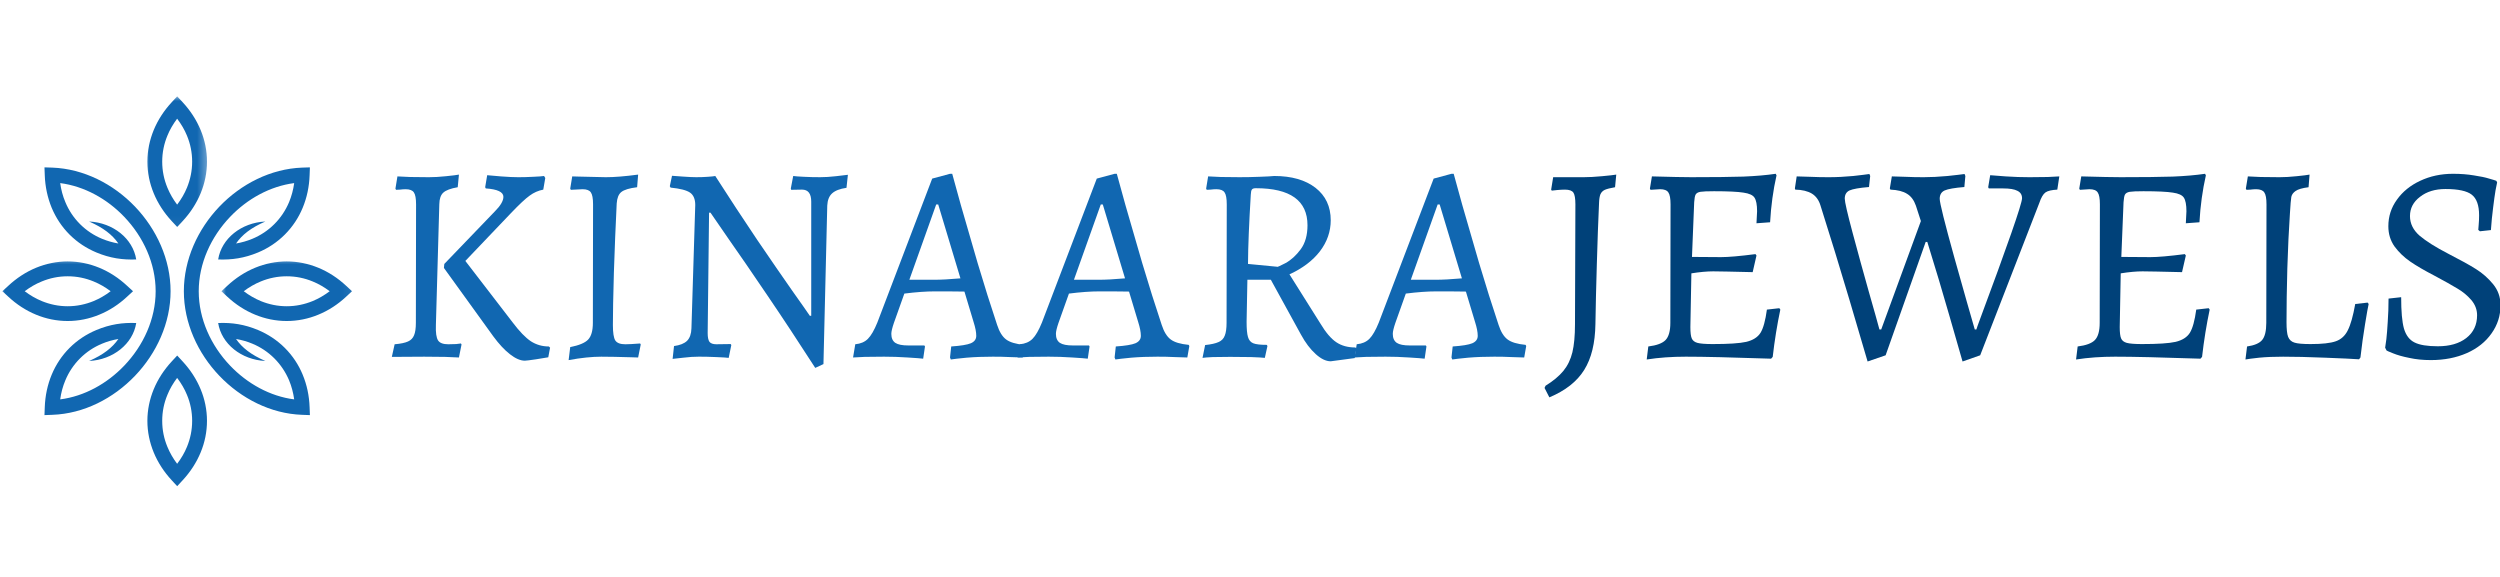 <svg width="260" height="60" viewBox="0 0 260 60" fill="none" xmlns="http://www.w3.org/2000/svg">
<g clip-path="url(#clip0_155_2)">
<mask id="mask0_155_2" style="mask-type:luminance" maskUnits="userSpaceOnUse" x="14" y="10" width="8" height="14">
<path d="M14.98 10H21.647V23.958H14.98V10Z" fill="white"/>
</mask>
<g mask="url(#mask0_155_2)">
<path fill-rule="evenodd" clip-rule="evenodd" d="M19.448 14.115C19.193 13.49 18.844 12.902 18.422 12.344C18.005 12.902 17.656 13.495 17.406 14.115C17.057 14.959 16.87 15.865 16.87 16.813C16.87 17.761 17.057 18.667 17.406 19.511C17.662 20.136 18.005 20.73 18.422 21.282C18.844 20.73 19.193 20.131 19.448 19.511C19.792 18.667 19.984 17.761 19.984 16.813C19.984 15.865 19.797 14.959 19.448 14.115ZM18.99 10.626C19.792 11.49 20.432 12.469 20.87 13.532C21.297 14.563 21.526 15.667 21.526 16.813C21.526 17.954 21.297 19.058 20.87 20.094C20.432 21.157 19.792 22.136 18.99 23.001L18.427 23.605L17.865 23.001C17.062 22.136 16.422 21.157 15.984 20.094C15.562 19.063 15.328 17.959 15.328 16.813C15.328 15.672 15.562 14.568 15.984 13.532C16.422 12.469 17.062 11.49 17.865 10.626L18.427 10.021L18.99 10.626Z" fill="#1167B1"/>
</g>
<path fill-rule="evenodd" clip-rule="evenodd" d="M19.448 41.074C19.193 40.449 18.844 39.855 18.422 39.303C18.005 39.855 17.656 40.449 17.406 41.074C17.057 41.912 16.87 42.818 16.87 43.766C16.87 44.719 17.057 45.626 17.406 46.464C17.662 47.089 18.005 47.683 18.422 48.235C18.844 47.683 19.193 47.089 19.448 46.464C19.792 45.626 19.984 44.719 19.984 43.766C19.984 42.818 19.797 41.912 19.448 41.074ZM18.99 37.584C19.792 38.449 20.432 39.428 20.87 40.49C21.297 41.522 21.526 42.626 21.526 43.766C21.526 44.912 21.297 46.016 20.87 47.047C20.432 48.11 19.792 49.089 18.99 49.954L18.427 50.563L17.865 49.954C17.062 49.089 16.422 48.11 15.984 47.047C15.562 46.016 15.328 44.912 15.328 43.766C15.328 42.626 15.562 41.522 15.984 40.49C16.422 39.428 17.062 38.449 17.865 37.584L18.427 36.975L18.99 37.584Z" fill="#1167B1"/>
<mask id="mask1_155_2" style="mask-type:luminance" maskUnits="userSpaceOnUse" x="22" y="26" width="15" height="9">
<path d="M22.98 26.625H36.928V34.625H22.98V26.625Z" fill="white"/>
</mask>
<g mask="url(#mask1_155_2)">
<path fill-rule="evenodd" clip-rule="evenodd" d="M27.121 29.271C26.496 29.526 25.902 29.87 25.35 30.287C25.902 30.708 26.501 31.052 27.121 31.312C27.965 31.656 28.871 31.849 29.819 31.849C30.767 31.849 31.673 31.656 32.517 31.312C33.142 31.052 33.73 30.708 34.288 30.287C33.73 29.87 33.137 29.521 32.517 29.271C31.673 28.922 30.767 28.734 29.819 28.734C28.871 28.734 27.965 28.922 27.121 29.271ZM23.631 29.729C24.496 28.922 25.475 28.281 26.538 27.844C27.569 27.422 28.673 27.188 29.819 27.188C30.96 27.188 32.064 27.422 33.1 27.844C34.163 28.281 35.142 28.922 36.007 29.729L36.611 30.287L36.007 30.849C35.142 31.656 34.163 32.297 33.1 32.729C32.069 33.156 30.965 33.385 29.819 33.385C28.678 33.385 27.574 33.156 26.538 32.729C25.475 32.297 24.496 31.656 23.631 30.849L23.027 30.287L23.631 29.729Z" fill="#1167B1"/>
</g>
<path fill-rule="evenodd" clip-rule="evenodd" d="M19.121 30.287C19.121 26.99 20.564 23.849 22.809 21.495C25.074 19.125 28.163 17.557 31.408 17.432L32.23 17.406L32.199 18.229C32.158 19.412 31.918 20.557 31.48 21.609C31.053 22.641 30.434 23.583 29.621 24.396C28.809 25.208 27.871 25.823 26.84 26.255C25.413 26.849 24.111 27.037 22.689 26.984C23.033 24.812 25.095 23.156 27.595 23.037C26.111 23.682 25.173 24.412 24.548 25.323C25.137 25.224 25.71 25.057 26.251 24.833C27.09 24.484 27.866 23.974 28.533 23.307C29.199 22.641 29.71 21.865 30.064 21.021C30.324 20.396 30.501 19.729 30.595 19.042C28.085 19.37 25.72 20.677 23.928 22.557C21.944 24.635 20.668 27.396 20.668 30.287C20.668 33.177 21.944 35.943 23.928 38.021C25.72 39.901 28.085 41.214 30.595 41.536C30.501 40.849 30.324 40.182 30.064 39.552C29.71 38.714 29.199 37.938 28.533 37.271C27.866 36.604 27.09 36.094 26.251 35.745C25.71 35.516 25.137 35.354 24.548 35.255C25.173 36.161 26.111 36.896 27.595 37.542C25.095 37.417 23.033 35.766 22.689 33.594C24.111 33.536 25.418 33.729 26.84 34.323C27.866 34.755 28.809 35.37 29.621 36.182C30.434 36.995 31.053 37.932 31.48 38.969C31.918 40.021 32.158 41.167 32.199 42.349L32.23 43.172L31.408 43.141C28.163 43.026 25.074 41.453 22.809 39.078C20.569 36.734 19.121 33.589 19.121 30.287Z" fill="#1167B1"/>
<mask id="mask2_155_2" style="mask-type:luminance" maskUnits="userSpaceOnUse" x="0" y="26" width="15" height="9">
<path d="M0 26.625H14.979V34.625H0V26.625Z" fill="white"/>
</mask>
<g mask="url(#mask2_155_2)">
<path fill-rule="evenodd" clip-rule="evenodd" d="M9.736 29.271C10.361 29.526 10.954 29.87 11.507 30.287C10.954 30.708 10.361 31.052 9.736 31.312C8.892 31.656 7.986 31.849 7.038 31.849C6.09 31.849 5.184 31.656 4.345 31.312C3.715 31.052 3.126 30.708 2.569 30.287C3.126 29.87 3.72 29.521 4.345 29.271C5.184 28.922 6.09 28.734 7.038 28.734C7.986 28.734 8.892 28.922 9.736 29.271ZM13.225 29.729C12.361 28.922 11.382 28.281 10.319 27.844C9.288 27.422 8.184 27.188 7.038 27.188C5.897 27.188 4.793 27.422 3.757 27.844C2.699 28.281 1.72 28.922 0.855 29.729L0.246 30.287L0.855 30.849C1.72 31.656 2.699 32.297 3.757 32.729C4.788 33.156 5.892 33.385 7.038 33.385C8.184 33.385 9.283 33.156 10.319 32.729C11.382 32.297 12.361 31.656 13.225 30.849L13.835 30.287L13.225 29.729Z" fill="#1167B1"/>
</g>
<path fill-rule="evenodd" clip-rule="evenodd" d="M17.74 30.287C17.74 26.99 16.292 23.849 14.047 21.495C11.781 19.125 8.698 17.557 5.448 17.432L4.625 17.406L4.656 18.229C4.698 19.412 4.943 20.557 5.375 21.609C5.807 22.641 6.422 23.583 7.234 24.396C8.047 25.208 8.99 25.823 10.021 26.255C11.443 26.849 12.745 27.037 14.167 26.984C13.823 24.812 11.76 23.156 9.266 23.037C10.745 23.682 11.682 24.412 12.312 25.323C11.724 25.224 11.151 25.057 10.609 24.833C9.766 24.484 8.99 23.974 8.323 23.307C7.656 22.641 7.146 21.865 6.797 21.021C6.531 20.396 6.354 19.729 6.26 19.042C8.771 19.37 11.135 20.677 12.927 22.557C14.912 24.635 16.188 27.396 16.188 30.287C16.188 33.177 14.912 35.943 12.927 38.021C11.135 39.901 8.771 41.214 6.26 41.536C6.354 40.849 6.531 40.182 6.797 39.552C7.146 38.714 7.656 37.938 8.323 37.271C8.99 36.604 9.766 36.094 10.609 35.745C11.151 35.516 11.719 35.354 12.312 35.255C11.682 36.161 10.745 36.896 9.266 37.542C11.76 37.417 13.823 35.766 14.167 33.594C12.745 33.536 11.443 33.729 10.021 34.323C8.99 34.755 8.047 35.37 7.234 36.182C6.422 36.995 5.807 37.932 5.375 38.969C4.938 40.021 4.698 41.167 4.656 42.349L4.625 43.172L5.448 43.141C8.698 43.026 11.781 41.453 14.047 39.078C16.287 36.734 17.74 33.589 17.74 30.287Z" fill="#1167B1"/>
<path d="M43.271 21.262C43.271 20.637 43.193 20.221 43.042 20.012C42.901 19.794 42.615 19.679 42.188 19.679C41.99 19.679 41.797 19.695 41.604 19.721C41.406 19.736 41.271 19.741 41.188 19.741L41.125 19.616L41.333 18.346C41.568 18.361 42.005 18.382 42.646 18.408C43.297 18.424 43.948 18.429 44.604 18.429C45.13 18.429 45.729 18.398 46.396 18.325C47.073 18.257 47.521 18.2 47.729 18.158L47.604 19.471C46.88 19.596 46.38 19.783 46.104 20.033C45.839 20.273 45.698 20.674 45.688 21.241L45.333 33.804C45.302 34.596 45.38 35.132 45.562 35.408C45.74 35.674 46.094 35.804 46.625 35.804C46.917 35.804 47.188 35.799 47.438 35.783C47.688 35.757 47.854 35.736 47.938 35.721L48 35.825L47.729 37.179C47.479 37.163 47 37.143 46.292 37.117C45.583 37.101 44.859 37.096 44.125 37.096L40.75 37.117L41.042 35.804C41.667 35.752 42.13 35.653 42.438 35.512C42.74 35.377 42.948 35.158 43.062 34.867C43.188 34.575 43.25 34.148 43.25 33.575L43.271 21.262ZM51.458 21.991C52.052 21.398 52.354 20.887 52.354 20.471C52.354 19.971 51.74 19.679 50.521 19.596L50.458 19.471L50.667 18.221C50.901 18.236 51.38 18.278 52.104 18.346C52.839 18.403 53.438 18.429 53.896 18.429C54.354 18.429 54.865 18.419 55.438 18.387C56.021 18.361 56.401 18.335 56.583 18.304L56.708 18.512L56.5 19.721C55.984 19.82 55.51 20.028 55.083 20.346C54.651 20.653 54 21.262 53.125 22.179L48.396 27.137L53.333 33.554C54.026 34.471 54.651 35.117 55.208 35.492C55.776 35.856 56.401 36.033 57.083 36.033L57.208 36.158L57.021 37.158C56.812 37.2 56.385 37.268 55.75 37.367C55.109 37.46 54.719 37.512 54.583 37.512C54.125 37.512 53.609 37.288 53.042 36.846C52.469 36.403 51.896 35.783 51.312 34.992L46.167 27.866L46.208 27.45L51.458 21.991Z" fill="#1167B1"/>
<path d="M59.303 36.096C60.22 35.919 60.835 35.658 61.158 35.325C61.491 34.981 61.658 34.398 61.658 33.575L61.678 21.262C61.678 20.637 61.6 20.221 61.449 20.012C61.309 19.794 61.022 19.679 60.595 19.679L59.366 19.741L59.303 19.616L59.512 18.346C59.829 18.346 60.074 18.356 60.241 18.366L63.012 18.429C63.887 18.429 65.001 18.34 66.366 18.158L66.262 19.471C65.454 19.57 64.908 19.736 64.616 19.971C64.335 20.195 64.178 20.59 64.137 21.158C64.022 23.439 63.928 25.825 63.845 28.325C63.772 30.814 63.741 32.637 63.741 33.804C63.741 34.611 63.824 35.148 63.991 35.408C64.168 35.674 64.517 35.804 65.033 35.804C65.366 35.804 65.876 35.778 66.574 35.721L66.637 35.825L66.366 37.179C66.1 37.179 65.887 37.169 65.72 37.158C64.356 37.117 63.293 37.096 62.533 37.096C61.574 37.096 60.439 37.21 59.137 37.45L59.303 36.096Z" fill="#1167B1"/>
<path d="M84.785 38.261C83.087 35.626 81.431 33.11 79.806 30.719C78.191 28.334 76.868 26.402 75.827 24.928C74.796 23.443 74.15 22.506 73.889 22.115H73.743L73.598 34.636C73.598 35.068 73.66 35.376 73.785 35.553C73.921 35.719 74.16 35.803 74.493 35.803L75.993 35.782L76.056 35.886L75.785 37.219C75.577 37.188 75.139 37.162 74.473 37.136C73.806 37.105 73.207 37.094 72.681 37.094C72.191 37.094 71.66 37.126 71.077 37.199C70.504 37.266 70.129 37.308 69.952 37.324L70.098 35.99C70.707 35.907 71.16 35.73 71.452 35.449C71.743 35.157 71.894 34.719 71.91 34.136L72.306 21.324C72.306 20.714 72.124 20.282 71.764 20.032C71.4 19.782 70.728 19.61 69.743 19.511L69.66 19.365L69.889 18.282C70.066 18.297 70.452 18.324 71.035 18.365C71.618 18.407 72.077 18.428 72.41 18.428C72.827 18.428 73.228 18.417 73.618 18.386C74.004 18.36 74.264 18.334 74.389 18.303C75.832 20.553 77.275 22.756 78.723 24.907C80.181 27.047 81.394 28.813 82.368 30.199C83.353 31.589 83.973 32.469 84.223 32.844H84.368V20.969C84.368 20.136 84.046 19.719 83.41 19.719L82.285 19.74L82.243 19.615L82.493 18.303C82.686 18.334 83.056 18.36 83.598 18.386C84.15 18.417 84.712 18.428 85.285 18.428C85.785 18.428 86.337 18.396 86.952 18.324C87.577 18.256 87.983 18.209 88.181 18.178L88.035 19.532C87.353 19.631 86.853 19.824 86.535 20.115C86.228 20.396 86.061 20.818 86.035 21.386L85.639 37.865L84.785 38.261Z" fill="#1167B1"/>
<path d="M98.802 37.178L98.927 36.033C99.912 35.965 100.594 35.855 100.969 35.699C101.344 35.533 101.531 35.277 101.531 34.928C101.531 34.543 101.438 34.069 101.26 33.512L100.302 30.324C99.828 30.314 98.807 30.303 97.24 30.303C96.307 30.303 95.245 30.381 94.052 30.533L92.969 33.574C92.787 34.105 92.698 34.486 92.698 34.72C92.698 35.152 92.833 35.465 93.115 35.658C93.391 35.84 93.844 35.928 94.469 35.928H96.135L96.198 36.033L96.01 37.303C95.771 37.272 95.229 37.23 94.385 37.178C93.552 37.121 92.74 37.095 91.948 37.095C91.224 37.095 90.552 37.1 89.927 37.116C89.312 37.142 88.917 37.163 88.719 37.178L88.948 35.803C89.5 35.751 89.938 35.564 90.26 35.241C90.594 34.908 90.917 34.345 91.24 33.553L96.948 18.574L98.802 18.074H99.031C99.156 18.548 99.453 19.631 99.927 21.324C100.411 23.022 100.995 25.033 101.677 27.366C102.37 29.689 103.042 31.824 103.698 33.783C103.932 34.507 104.245 35.012 104.635 35.303C105.021 35.595 105.646 35.783 106.51 35.866L106.573 35.991L106.365 37.178C106.125 37.178 105.698 37.163 105.073 37.137C104.458 37.105 103.854 37.095 103.26 37.095C102.313 37.095 101.406 37.126 100.531 37.199C99.667 37.283 99.12 37.345 98.885 37.387L98.802 37.178ZM97.156 29.095C97.865 29.095 98.771 29.048 99.885 28.949L97.573 21.262H97.365L94.573 29.095H97.156Z" fill="#1167B1"/>
<path d="M115.919 37.178L116.044 36.033C117.029 35.965 117.711 35.855 118.086 35.699C118.461 35.533 118.648 35.277 118.648 34.928C118.648 34.543 118.555 34.069 118.378 33.512L117.419 30.324C116.945 30.314 115.924 30.303 114.357 30.303C113.424 30.303 112.362 30.381 111.169 30.533L110.086 33.574C109.904 34.105 109.815 34.486 109.815 34.72C109.815 35.152 109.951 35.465 110.232 35.658C110.508 35.84 110.961 35.928 111.586 35.928H113.253L113.315 36.033L113.128 37.303C112.888 37.272 112.346 37.23 111.503 37.178C110.669 37.121 109.857 37.095 109.065 37.095C108.341 37.095 107.669 37.1 107.044 37.116C106.43 37.142 106.034 37.163 105.836 37.178L106.065 35.803C106.617 35.751 107.055 35.564 107.378 35.241C107.711 34.908 108.034 34.345 108.357 33.553L114.065 18.574L115.919 18.074H116.148C116.273 18.548 116.57 19.631 117.044 21.324C117.529 23.022 118.112 25.033 118.794 27.366C119.487 29.689 120.159 31.824 120.815 33.783C121.049 34.507 121.362 35.012 121.753 35.303C122.138 35.595 122.763 35.783 123.628 35.866L123.69 35.991L123.482 37.178C123.242 37.178 122.815 37.163 122.19 37.137C121.576 37.105 120.971 37.095 120.378 37.095C119.43 37.095 118.523 37.126 117.648 37.199C116.784 37.283 116.237 37.345 116.003 37.387L115.919 37.178ZM114.273 29.095C114.982 29.095 115.888 29.048 117.003 28.949L114.69 21.262H114.482L111.69 29.095H114.273Z" fill="#1167B1"/>
<path d="M138.396 37.574C137.906 37.574 137.385 37.324 136.833 36.824C136.276 36.324 135.76 35.647 135.292 34.782L132.167 29.094H129.729L129.646 33.469C129.646 34.209 129.693 34.735 129.792 35.053C129.885 35.376 130.068 35.589 130.333 35.699C130.609 35.813 131.083 35.865 131.75 35.865L131.813 35.99L131.542 37.219C131.302 37.188 130.833 37.162 130.125 37.136C129.427 37.12 128.698 37.115 127.938 37.115C127.255 37.115 126.651 37.12 126.125 37.136C125.594 37.162 125.24 37.188 125.062 37.219L125.333 35.886C125.958 35.818 126.422 35.714 126.729 35.574C127.047 35.438 127.26 35.214 127.375 34.907C127.5 34.605 127.563 34.157 127.563 33.574L127.583 21.261C127.583 20.636 127.505 20.219 127.354 20.011C127.214 19.792 126.927 19.678 126.5 19.678C126.302 19.678 126.109 19.693 125.917 19.719C125.719 19.735 125.583 19.74 125.5 19.74L125.438 19.615L125.646 18.344C125.88 18.36 126.318 18.381 126.958 18.407C127.609 18.422 128.26 18.428 128.917 18.428C129.568 18.428 130.26 18.417 131 18.386C131.734 18.36 132.24 18.334 132.521 18.303C134.323 18.303 135.755 18.714 136.813 19.532C137.865 20.355 138.396 21.48 138.396 22.907C138.396 24.074 138.021 25.152 137.271 26.136C136.521 27.11 135.464 27.907 134.104 28.532L137.313 33.636C137.88 34.584 138.438 35.235 138.979 35.594C139.521 35.959 140.177 36.136 140.958 36.136L141.063 36.24L140.896 37.24L138.396 37.574ZM132.813 27.74C132.813 27.797 133.104 27.672 133.688 27.365C134.271 27.047 134.797 26.568 135.271 25.928C135.74 25.292 135.979 24.459 135.979 23.428C135.979 20.86 134.188 19.574 130.604 19.574C130.406 19.574 130.276 19.615 130.208 19.699C130.135 19.782 130.094 19.964 130.083 20.24C129.901 23.23 129.802 25.631 129.792 27.449L132.813 27.74Z" fill="#1167B1"/>
<path d="M150.954 37.178L151.079 36.033C152.064 35.965 152.746 35.855 153.121 35.699C153.496 35.533 153.684 35.277 153.684 34.928C153.684 34.543 153.59 34.069 153.413 33.512L152.454 30.324C151.98 30.314 150.96 30.303 149.392 30.303C148.46 30.303 147.397 30.381 146.204 30.533L145.121 33.574C144.939 34.105 144.85 34.486 144.85 34.72C144.85 35.152 144.986 35.465 145.267 35.658C145.543 35.84 145.996 35.928 146.621 35.928H148.288L148.35 36.033L148.163 37.303C147.923 37.272 147.382 37.23 146.538 37.178C145.704 37.121 144.892 37.095 144.1 37.095C143.376 37.095 142.704 37.1 142.079 37.116C141.465 37.142 141.069 37.163 140.871 37.178L141.1 35.803C141.652 35.751 142.09 35.564 142.413 35.241C142.746 34.908 143.069 34.345 143.392 33.553L149.1 18.574L150.954 18.074H151.184C151.309 18.548 151.605 19.631 152.079 21.324C152.564 23.022 153.147 25.033 153.829 27.366C154.522 29.689 155.194 31.824 155.85 33.783C156.085 34.507 156.397 35.012 156.788 35.303C157.173 35.595 157.798 35.783 158.663 35.866L158.725 35.991L158.517 37.178C158.277 37.178 157.85 37.163 157.225 37.137C156.611 37.105 156.007 37.095 155.413 37.095C154.465 37.095 153.559 37.126 152.684 37.199C151.819 37.283 151.272 37.345 151.038 37.387L150.954 37.178ZM149.309 29.095C150.017 29.095 150.923 29.048 152.038 28.949L149.725 21.262H149.517L146.725 29.095H149.309Z" fill="#1167B1"/>
<path d="M160.633 40.346L160.737 40.117C161.529 39.627 162.143 39.117 162.591 38.575C163.034 38.033 163.346 37.387 163.529 36.637C163.706 35.887 163.799 34.919 163.799 33.721L163.841 21.262C163.841 20.637 163.768 20.231 163.633 20.033C163.492 19.825 163.201 19.721 162.758 19.721C162.518 19.721 162.258 19.736 161.966 19.762C161.685 19.794 161.492 19.814 161.383 19.825L161.32 19.721L161.529 18.429H164.695C165.221 18.429 165.862 18.398 166.612 18.325C167.362 18.257 167.852 18.2 168.091 18.158L167.966 19.471C167.477 19.554 167.122 19.648 166.904 19.741C166.695 19.84 166.539 19.991 166.445 20.2C166.362 20.408 166.31 20.731 166.299 21.158C166.216 22.965 166.138 25.075 166.07 27.491C165.997 29.898 165.951 31.965 165.924 33.7C165.893 35.69 165.508 37.273 164.758 38.471C164.008 39.679 162.799 40.627 161.133 41.325L160.633 40.346Z" fill="#004179"/>
<path d="M185.154 32.199C184.82 33.783 184.555 35.423 184.362 37.116L184.195 37.303C180.096 37.163 177.138 37.095 175.32 37.095C173.872 37.095 172.518 37.189 171.258 37.387L171.424 36.033C172.299 35.923 172.893 35.699 173.216 35.366C173.549 35.022 173.716 34.423 173.716 33.574L173.737 21.262C173.737 20.637 173.659 20.22 173.508 20.012C173.367 19.793 173.081 19.678 172.654 19.678L171.654 19.741L171.591 19.616L171.799 18.345C173.799 18.402 175.159 18.428 175.883 18.428C178.201 18.428 180.008 18.408 181.299 18.366C182.591 18.314 183.716 18.215 184.674 18.074L184.758 18.241C184.409 19.783 184.185 21.408 184.091 23.116L182.674 23.22L182.737 21.97C182.737 21.293 182.643 20.819 182.466 20.553C182.299 20.293 181.914 20.116 181.32 20.033C180.737 19.939 179.716 19.887 178.258 19.887C177.576 19.887 177.102 19.908 176.841 19.949C176.591 19.991 176.424 20.09 176.341 20.241C176.268 20.381 176.221 20.647 176.195 21.033L175.966 26.72L178.987 26.741C179.747 26.741 180.945 26.637 182.57 26.428L182.674 26.574L182.279 28.303C180.096 28.251 178.727 28.22 178.174 28.22C177.518 28.22 176.763 28.293 175.904 28.428L175.799 34.012C175.799 34.585 175.846 34.98 175.945 35.199C176.039 35.423 176.237 35.574 176.529 35.658C176.831 35.741 177.362 35.783 178.112 35.783C179.747 35.783 180.914 35.71 181.612 35.553C182.305 35.387 182.799 35.074 183.091 34.616C183.383 34.147 183.602 33.34 183.758 32.199L185.049 32.053L185.154 32.199Z" fill="#004179"/>
<path d="M194.23 37.596C193.949 36.627 193.319 34.481 192.335 31.158C191.345 27.825 190.345 24.57 189.335 21.387C189.168 20.82 188.866 20.403 188.439 20.137C188.007 19.877 187.428 19.736 186.71 19.721L186.668 19.596L186.855 18.346C187.105 18.346 187.564 18.361 188.23 18.387C188.897 18.419 189.543 18.429 190.168 18.429C191.012 18.429 191.866 18.387 192.73 18.304C193.59 18.21 194.152 18.137 194.418 18.096L194.501 18.304L194.376 19.45C193.376 19.533 192.699 19.653 192.355 19.804C192.022 19.96 191.855 20.241 191.855 20.658C191.855 20.991 192.126 22.174 192.668 24.2C193.21 26.215 193.762 28.236 194.335 30.262C194.918 32.294 195.293 33.627 195.46 34.262H195.647L199.772 22.991L199.251 21.387C199.053 20.82 198.751 20.408 198.335 20.158C197.928 19.898 197.355 19.752 196.605 19.721L196.543 19.596L196.751 18.346C197.001 18.346 197.46 18.361 198.126 18.387C198.793 18.419 199.439 18.429 200.064 18.429C200.814 18.429 201.637 18.387 202.543 18.304C203.444 18.21 204.033 18.137 204.314 18.096L204.397 18.304L204.293 19.45C203.277 19.533 202.595 19.653 202.251 19.804C201.902 19.96 201.73 20.252 201.73 20.679C201.73 21.096 202.236 23.132 203.251 26.783C204.277 30.439 204.986 32.929 205.376 34.262H205.543C205.585 34.137 205.626 34.012 205.668 33.887C205.72 33.762 205.777 33.611 205.835 33.429C208.803 25.46 210.293 21.189 210.293 20.616C210.293 20.257 210.132 20.002 209.814 19.846C209.507 19.679 209.007 19.596 208.314 19.596H206.835L206.772 19.471L206.98 18.221C207.23 18.236 207.772 18.278 208.605 18.346C209.449 18.403 210.272 18.429 211.064 18.429C211.757 18.429 212.397 18.424 212.98 18.408C213.574 18.382 213.97 18.361 214.168 18.346L213.96 19.721C213.376 19.752 212.965 19.846 212.73 20.012C212.491 20.179 212.277 20.549 212.085 21.116L205.939 36.95L204.105 37.596C203.908 36.919 203.46 35.346 202.751 32.887C202.043 30.419 201.272 27.84 200.439 25.158H200.272L196.105 36.95L194.23 37.596Z" fill="#004179"/>
<path d="M229.806 32.199C229.473 33.783 229.207 35.423 229.014 37.116L228.848 37.303C224.749 37.163 221.79 37.095 219.973 37.095C218.525 37.095 217.171 37.189 215.91 37.387L216.077 36.033C216.952 35.923 217.546 35.699 217.868 35.366C218.202 35.022 218.368 34.423 218.368 33.574L218.389 21.262C218.389 20.637 218.311 20.22 218.16 20.012C218.02 19.793 217.733 19.678 217.306 19.678L216.306 19.741L216.243 19.616L216.452 18.345C218.452 18.402 219.811 18.428 220.535 18.428C222.853 18.428 224.66 18.408 225.952 18.366C227.243 18.314 228.368 18.215 229.327 18.074L229.41 18.241C229.061 19.783 228.837 21.408 228.743 23.116L227.327 23.22L227.389 21.97C227.389 21.293 227.296 20.819 227.118 20.553C226.952 20.293 226.566 20.116 225.973 20.033C225.389 19.939 224.368 19.887 222.91 19.887C222.228 19.887 221.754 19.908 221.493 19.949C221.243 19.991 221.077 20.09 220.993 20.241C220.921 20.381 220.874 20.647 220.848 21.033L220.618 26.72L223.639 26.741C224.4 26.741 225.598 26.637 227.223 26.428L227.327 26.574L226.931 28.303C224.749 28.251 223.379 28.22 222.827 28.22C222.171 28.22 221.415 28.293 220.556 28.428L220.452 34.012C220.452 34.585 220.499 34.98 220.598 35.199C220.691 35.423 220.889 35.574 221.181 35.658C221.483 35.741 222.014 35.783 222.764 35.783C224.4 35.783 225.566 35.71 226.264 35.553C226.957 35.387 227.452 35.074 227.743 34.616C228.035 34.147 228.254 33.34 228.41 32.199L229.702 32.053L229.806 32.199Z" fill="#004179"/>
<path d="M233.694 36.033C234.454 35.924 234.975 35.7 235.257 35.367C235.548 35.023 235.694 34.424 235.694 33.575L235.715 21.262C235.715 20.637 235.637 20.221 235.486 20.012C235.345 19.794 235.059 19.679 234.632 19.679C234.434 19.679 234.241 19.695 234.048 19.721C233.85 19.736 233.715 19.741 233.632 19.741L233.569 19.616L233.777 18.346C234.012 18.361 234.449 18.382 235.09 18.408C235.741 18.424 236.402 18.429 237.069 18.429C237.595 18.429 238.194 18.398 238.861 18.325C239.538 18.257 239.986 18.2 240.194 18.158L240.09 19.471C239.434 19.554 238.986 19.689 238.736 19.866C238.496 20.033 238.35 20.236 238.298 20.471C238.257 20.71 238.204 21.283 238.152 22.2C238.038 23.866 237.949 25.773 237.882 27.908C237.824 30.033 237.798 31.903 237.798 33.512C237.798 34.221 237.85 34.731 237.965 35.033C238.09 35.34 238.309 35.544 238.632 35.637C238.949 35.736 239.507 35.783 240.298 35.783C241.491 35.783 242.366 35.69 242.923 35.492C243.475 35.299 243.892 34.919 244.173 34.346C244.465 33.778 244.72 32.867 244.944 31.616L246.236 31.471L246.34 31.616C246.267 31.924 246.142 32.627 245.965 33.721C245.783 34.82 245.621 35.971 245.486 37.179L245.34 37.367C244.767 37.325 243.595 37.268 241.819 37.2C240.053 37.127 238.595 37.096 237.444 37.096C236.527 37.096 235.694 37.127 234.944 37.2C234.194 37.283 233.72 37.346 233.527 37.387L233.694 36.033Z" fill="#004179"/>
<path d="M252.805 37.449C251.982 37.449 251.232 37.371 250.555 37.22C249.872 37.085 249.31 36.923 248.867 36.741C248.419 36.564 248.201 36.465 248.201 36.449L248.055 36.158C248.081 36.048 248.122 35.757 248.18 35.283C248.232 34.814 248.284 34.199 248.326 33.449C248.378 32.699 248.409 31.902 248.409 31.053L249.721 30.908C249.721 32.382 249.815 33.47 250.013 34.178C250.221 34.876 250.586 35.355 251.117 35.616C251.643 35.882 252.451 36.012 253.534 36.012C254.768 36.012 255.753 35.73 256.492 35.158C257.242 34.574 257.617 33.783 257.617 32.783C257.617 32.199 257.414 31.673 257.013 31.199C256.607 30.73 256.128 30.335 255.576 30.012C255.034 29.678 254.227 29.23 253.159 28.658C252.143 28.131 251.31 27.647 250.659 27.199C250.018 26.756 249.477 26.236 249.034 25.637C248.602 25.027 248.388 24.324 248.388 23.533C248.388 22.506 248.685 21.585 249.284 20.762C249.878 19.928 250.685 19.277 251.701 18.803C252.727 18.319 253.867 18.074 255.117 18.074C255.909 18.074 256.628 18.131 257.284 18.241C257.951 18.34 258.477 18.449 258.867 18.574C259.268 18.689 259.518 18.762 259.617 18.803L259.701 18.97C259.669 19.095 259.617 19.376 259.534 19.803C259.461 20.236 259.378 20.835 259.284 21.595C259.185 22.361 259.107 23.137 259.055 23.928L257.909 24.053L257.742 23.908C257.753 23.824 257.768 23.647 257.784 23.366C257.81 23.074 257.826 22.751 257.826 22.387C257.826 21.345 257.565 20.631 257.055 20.241C256.555 19.855 255.643 19.658 254.326 19.658C253.253 19.658 252.372 19.928 251.68 20.47C250.982 21.001 250.638 21.668 250.638 22.47C250.638 23.251 250.971 23.928 251.638 24.512C252.315 25.085 253.31 25.71 254.617 26.387C255.893 27.043 256.857 27.574 257.513 27.991C258.18 28.408 258.768 28.928 259.284 29.553C259.794 30.178 260.055 30.908 260.055 31.741C260.055 32.824 259.742 33.803 259.117 34.678C258.503 35.553 257.648 36.236 256.555 36.72C255.456 37.204 254.206 37.449 252.805 37.449Z" fill="#004179"/>
</g>
<defs>
<clipPath id="clip0_155_2">
<rect width="260" height="60" fill="white"/>
</clipPath>
</defs>
</svg>
